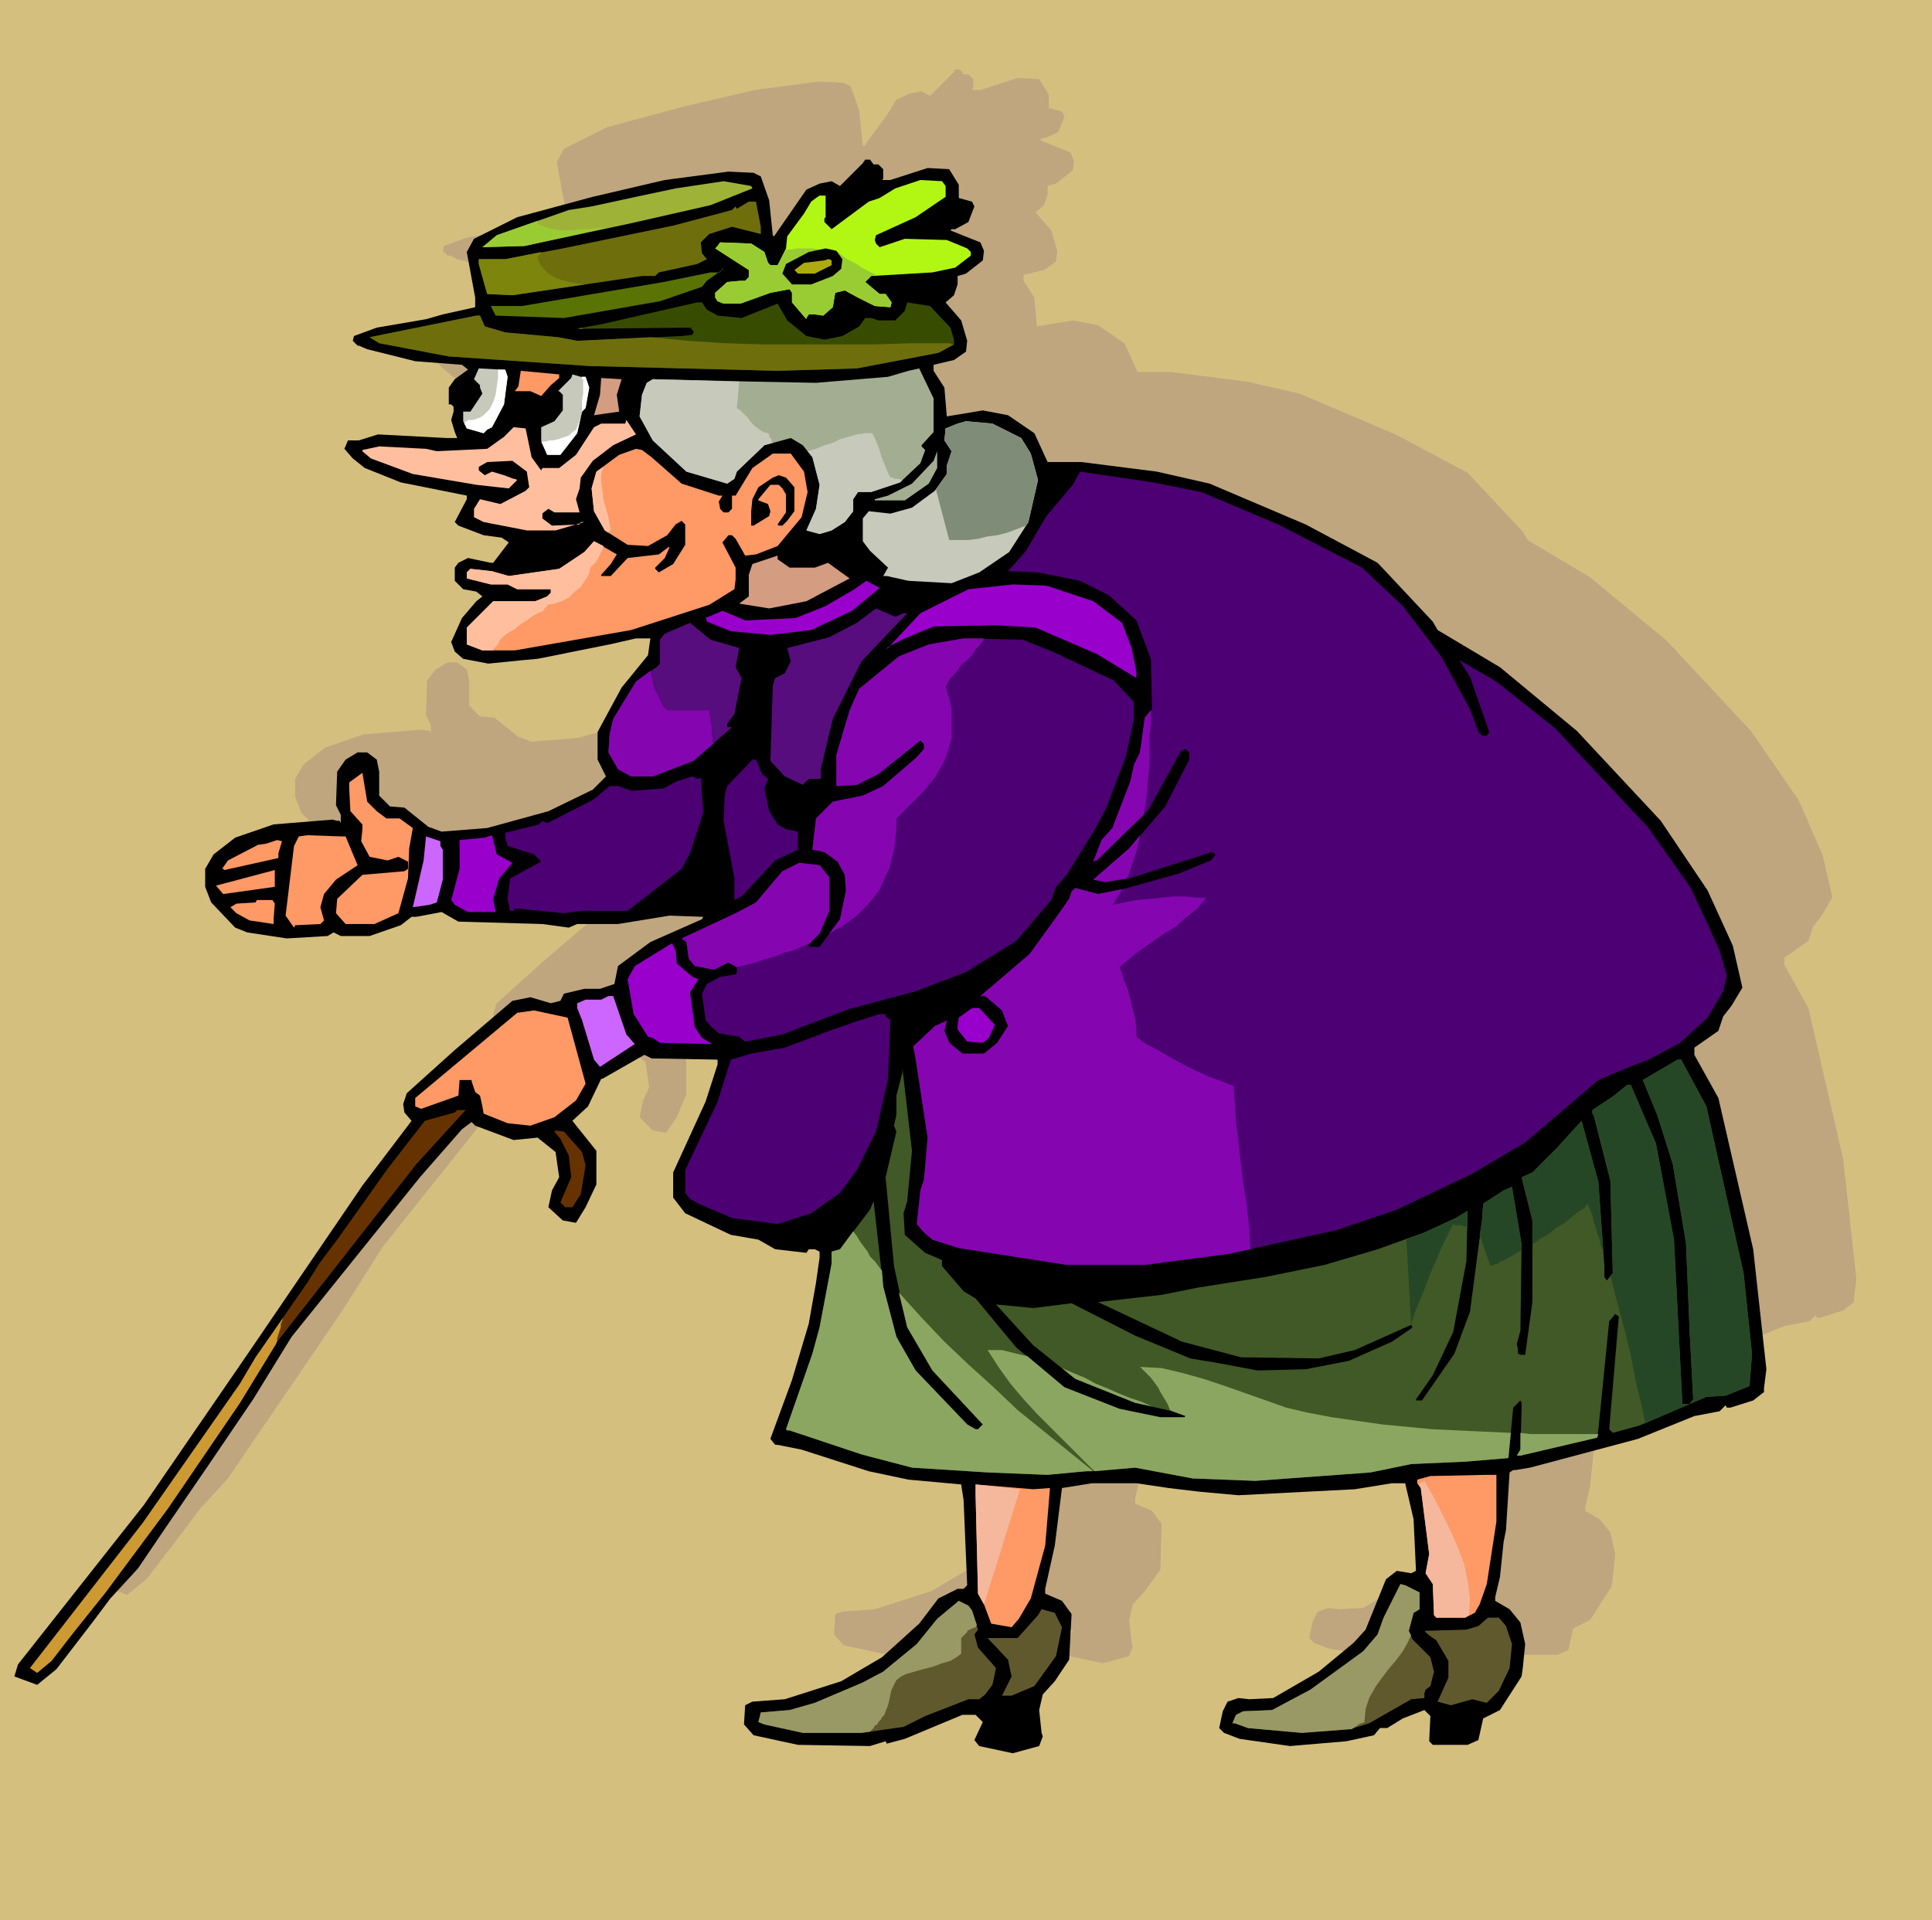 <svg xmlns="http://www.w3.org/2000/svg" fill-rule="evenodd" height="5.33in" preserveAspectRatio="none" stroke-linecap="round" viewBox="0 0 1610 1600" width="5.362in"><style>.pen1{stroke:none}.brush3{fill:#000}.brush5{fill:#9c3}.brush7{fill:#6e6e0d}.brush11{fill:#c7c9ba}.brush12{fill:#a3ad91}.brush13{fill:#f96}.brush14{fill:#d49c80}.brush15{fill:#ffbf9e}.brush16{fill:#4c0073}.brush17{fill:#90c}.brush19{fill:#c6f}.brush22{fill:#61592e}</style><path class="pen1" style="fill:#d4bf7f" d="M0 0h1610v1600H0V0z"/><path class="pen1" style="fill:#bfa67f" d="M803 62h4l4 4v7l-1 2h7l31-10 18 1 8 13v11l11 3 2 4-5 13-11 5h-3l-1 2 25 10 3 7-1 8-14 11-7 2v7l-3 9-7 6 13 15 5 17-1 9-10 7-17 4v5l9 14 2 24 30-5 21 4 22 15 11 24h28l63 8 44 10 80 34 60 32 46 49 4 7 52 31 64 53 70 75 40 58 20 46 8 35-9 15-7 9-4 12-20 14v6l20 36 29 126 11 100-2 16v3l-9 7-19 6h-3l-1-2-5 5-21 4-47 19-90 24-12 2h-2l-3 2-3 48-2 10-3 29-4 17v3l12 7 9 11 4 18-2 20-1 7-18 28-14 7-4 18-9 4h-29l-3-3 2-21-6-5-18 7-13 8h-5l-6 6-22 5-48 4-42-6-13-5-4-4 3-14 4-8 9-3 9 1 20-1 38-23 29-23 10-11 17-42 10-8 11 3 4-3-1-42-8-30h-11l-31 5-39 2-58 3-33-3-25-3-26-4h-38l-25 4-6 48-8 36v4l14 6 8 11-1 38-13 18-10 11-3 13 2 19 1 3-3 8-22 6-28-6-4-5 7-16-6-5h-11l-48 20-15 4-1-2-13 4-60-1-37-8-8-9 1-17 6-2 27-2 47-15 34-20 31-28 16-21 16-8h5l3-3-3-71-2-13-44-4-33-7-56-18-20-4h-1l-5-5 19-49 14-47 5-34 3-21v-5l-4-2h-4l-3 3-25-3-14-8-24-4-38-19-10-12v-21l27-59 10-31v-4l-55-1-6-3-35 19h-1l-11 24-13 12 20 25v28l-8 19-9 13-11-2-11-11 3-14 5-11-3-21-15-12-20 2-32-12-3-3-8 5-35 41-106 133-33 52-38 56-37 54-21 31-23 25-15 20-30 39-16 13-18-7 2-10 105-133 90-131 92-135 41-54-6-8-1-6 3-9 40-36 48-41 15-3 17 5 8-2 3-6 17-4h13l12-4 3-15 27-20 43-19 1-2-28-1-43 7h-34l-6 3-23-3-70-2-14-8-21 4h-4l-9 7-26 9h-24l-6-3-5 3-34 2-33-5-10-4-20-21-5-13v-15l7-12 18-14 32-11 49-4 4 1h2l1 2v-7l-4-8 1-29 7-9 10-6h8l8 6 2 9v21l9 9 12 1 20 16 11 4 38-3 52-14 36-18 11-11-7-14v-23l20-38 22-26 2-14h-12l-22 5-60 12-11 1-30 3-21-4-7-6-3-8 9-20 12-14 5-4-5-4-11-2-7-7v-11l3-4 8-4 19 4h2l13-17-6-4-15-2-21-8-3-3 10-19v-3l-55-11-30-12-10-8-7-8 3-7h10l15-5 57 3h9l-2-5-3-10 2-7v-4l-2-2h-2v-14l5-7 11-8-5-4-39-3-40-10-6-3h-2l-4-4 1-4 19-7 41-7 14-4 27-6v-8l-7-38 6-11 36-18 63-17 60-14 53-7 21 1 6 3 7 20 3 29 1 1 19-26 8-13 11-5 10-2 7 4 19-19 2-3h4l3 4z"/><path class="pen1 brush3" d="M728 137h4l4 4v8l-1 1h7l31-10 18 1 8 13v11l11 3 2 4-5 13-11 6h-3l-1 1 25 10 3 7-1 8-14 11-7 2v7l-3 9-7 6 13 15 5 17-1 9-10 7-17 4v5l9 14 2 24 30-5 21 4 22 15 11 24h28l63 8 44 10 80 34 60 32 46 49 4 7 52 31 64 53 70 75 39 58 21 46 8 35-9 15-7 9-4 12-20 14v6l20 36 29 126 11 100-2 16v3l-9 7-19 6h-3l-1-2-5 5-21 4-47 19-90 24-12 2h-2l-3 2-3 48-2 10-3 29-4 17v3l12 7 9 11 4 18-2 20-1 7-18 28-14 7-4 18-9 4h-29l-3-3 1-21-5-5-18 7-13 8h-6l-5 6-23 5-47 4-42-6-13-5-4-4 3-14 4-8 9-3 9 1 20-1 38-22 29-24 10-11 17-42 9-7 12 2 4-2-2-43-7-30h-11l-31 5-39 2-58 3-33-3-25-3-27-4h-37l-25 4-6 48-8 36v4l14 6 8 11-2 38-12 18-10 11-3 13 2 19 1 3-3 8-22 6-28-6-4-5 7-15-6-6h-11l-48 20-15 4-1-2-13 4-60-1-37-8-8-9 1-16 6-3 27-2 47-15 34-20 31-28 16-21 16-8h5l3-3-3-71-2-13-44-4-33-7-56-18-20-4h-2l-4-5 18-49 14-47 6-34 3-21v-5l-4-2h-5l-2 3-26-3-14-8-23-4-38-18-10-13v-21l27-59 10-31v-4l-55-1-6-3-35 20h-1l-11 23-13 12 20 25v28l-9 19-8 13-11-2-12-11 3-14 6-11-3-21-15-12-20 2-32-12-3-3-8 6-35 40-107 133-32 52-38 56-37 54-21 31-23 25-15 20-30 39-16 13-19-7 3-10 105-133 90-131 92-135 41-54-6-7-1-7 3-9 40-36 48-41 15-3 17 5 8-2 3-6 17-4h13l12-4 3-15 27-20 43-19 1-2-28-1-43 7h-34l-7 3-22-3-70-2-14-8-21 4h-4l-9 7-26 9h-24l-6-3-5 3-34 2-33-5-10-4-20-21-5-13v-15l7-12 18-14 32-11 49-4 4 1h2l1 2v-7l-4-8 1-28 7-10 10-6h8l8 6 2 10v20l9 9 12 1 20 16 11 4 38-3 51-14 37-18 11-11-7-14v-23l20-37 22-27 2-14h-12l-22 5-60 12-11 1-30 3-21-4-7-6-3-8 9-20 12-14 5-4-5-4-11-2-7-7v-11l3-4 8-4 19 4h2l13-17-6-4-15-2-21-8-3-3 10-19v-3l-55-11-30-12-10-8-7-8 3-7h9l16-5 57 3h9l-2-5-3-10 2-7v-4l-2-2h-2v-14l5-7 11-8-5-4-39-3-40-10-7-3h-1l-4-4 1-4 19-7 41-7 14-4 27-6v-8l-7-38 6-11 36-18 63-17 60-14 53-7 21 1 6 3 7 20 3 29 1 1 18-26 9-13 11-5 10-2 7 4 19-19 2-3h4l3 4z"/><path class="pen1" style="fill:#b2f714" d="M788 155v9l-25 17-33 15-1 4 1 3 3 3 21-7 35 1 17 7 3 3v3l-13 10-19 4-51 3-5 5 12 10h5l5 7-1 4-13-1-14-7-11-6-8 2-2 12-8 7-7-1h-5l-2 3v1l-12-14v-8l-2-3-16 3-25 9h-14l-5-2-2-3v-4l10-9 11-1h4l3-3v-6l-28-18 2-2 2-3 26 1 11 7 3 9 2 2h6l7-14 1-10 14-19 6-10 4-3 3-2h5v18l-1 1v3l6 6 31-23 9-3 13-8 21-7 18 1 3 4z"/><path class="pen1 brush5" d="M655 208h4l5-1h13l7 1h6l5 1 3 1 4 3 4 3 4 2 4 2 4 3 4 2 4 2 4 2-4 1-5 5 12 10h5l5 7-1 4-13-1-14-7-11-6-8 2-2 12-8 7-7-1h-5l-2 3v1l-12-14v-8l-2-3-16 3-25 9h-14l-5-2-2-3v-4l10-9 11-1h4l3-3v-6l-28-18 2-2 2-3 26 1 11 7 3 9 2 2h6l7-13z"/><path class="pen1" style="fill:#9eb238" d="m627 157-35 14-66 15-89 19-35 1 12-10 60-21 19-3 37-8 33-7 40-6 23 4 1 2z"/><path class="pen1 brush7" d="M634 189v6l-24-6-19 6-7 7 1 9 4 5-8 4-32 7-3 3h-11l-108 16-21-1-7-25v-4h22l48-9 92-19 49-13 3-3 1 2 10-6h6l4 21z"/><path class="pen1 brush3" d="m702 216-1 8-7 6-18 7h-16l-8-9 3-8 19-10 14-3 9 2 5 7z"/><path class="pen1" style="fill:#adab0d" d="M693 217v4l-14 7h-14l-3-3 8-6 17-2 3-1h1l2 1z"/><path class="pen1" style="fill:#597305" d="m589 234-4 5-35 12-80 14-57-2-4-8h26l118-20 39-8h8l2-3h1l-14 10z"/><path class="pen1" style="fill:#384c00" d="m589 258 9 5 20 2 30-12 8 14 16 13 15 3 15-3 14-8 5-7h5l6 2h14l8-8 2-7 19 3 17 18 3 10v4l-13 7-68 13-66 2-157-4-117-8-58-11-8-5 89-18h3l4 9 17 5 44 4 16 3 87-4 9-1 1-2v-1l-3-3-94 1 10-2 11-2 79-18h4l4 6z"/><path class="pen1 brush11" d="m421 308 2 6-3 23-10 19-4 2-3 3-14-4-3-6v-8h6l10-15-2-5v-2l-5-5 4-9 19 1h3z"/><path class="pen1 brush12" d="m778 360-10 11v1l3 3-4 11-17 16-24 8h-11l-4 6v10l-7 9-11 7-10 3-11-3 8-18 3-20-6-23-8-10-10-6-22 6-23 22-2 6-6 4-34-10-28-26-11-20 2-18 4-10 5-3 84 2 52 1 60-5 17-5 9-2 12 25v28z"/><path class="pen1 brush13" d="m466 315-7 6-8 9-9-4h-13l3-4 2-13 32 3v3z"/><path class="pen1 brush11" d="m488 314 3 9-3 17-3 3-4 18-14 18h-11l-5-12v-11l11-5 7-9v-13l-3-3h-1l11-11 1-3 7 2h4z"/><path class="pen1 brush14" d="m514 329 2 14-21 3 5-17 1-14 17 1-4 13z"/><path class="pen1 brush3" d="m443 346-1 1-13-1-2-3 1-6 4-1 11 3v7z"/><path class="pen1 brush15" d="m511 371-17 13-10 14-1 9-3 9 3 11h-21l-5-3-4 3-1 1v4l8 6 23-1 1-2h3l-24 7h-24l-36-7-8-4v-7l5-8 17 4 21-11 3-3-2-13-12-9-21 1-7 4v3l5 4 6-3 10 3 8 3h1l2 1-7 7-27-3-53-9-35-13-7-6v-1l14-3 39 2 9 2 42-2 14-10 8-8 10 1 5 24 8 11 1-2h14l14-11 15-23 6-3h20l1-3 8 12-19 9z"/><path class="pen1 brush11" d="m851 365 8 13 6 22-8 35-16 25-25 17-23 9-36-2-18-4h-3l4-7-15-14-6-8v-19l5-6 18 2 18-5 19-14 10-14v-7l4-12-6-9 1-10 10-4 7-2 22 2 24 12z"/><path class="pen1 brush13" d="m543 381 25 22 31 10h3l-3 5 1 5v1l3 3h4l3-3v-11h3l14-23 17-12h15l11 15 3 17-5 21-20 24-18 7-9 1-8-14-3-3h-3l-5 6 11 21v10l-1 8-21 13-65 21-97 17h-27l-13-5v-14l22-22h35l10-4 3-3v-3h-28l-8-4h-14l-20-5v-5l3-3 18 2 14 4 42-6 21-14 8-9 19 11-5 8-8 9v1h8l14-15 26-3 8-6h1l-4 9-8 8v1l3 3 12-7 10-16v-17l-3-3-5 3-7 9-16 9-17-1-19-12-9-16-2-19 4-14 19-14 14-5 5 1 8 6z"/><path class="pen1 brush12" d="m774 403-20 14h-25v-1l11-3 20-10 18-19 3-8v14l-7 13z"/><path class="pen1 brush16" d="m1001 410 64 27 70 36 34 32 32 42 24 44 7 19 3 3h4l2-3-16-46-9-14 31 18 49 39 77 82 36 51 24 52 6 21-3 13-13 22-23 21-26 14-16 6-26 11-61 52-44 26-63 30-50 17-91 20-69 9h-65l-90-14-22-7-7-6-6-7 3-28 3-9 3-35-10-66-2-10 18-17 9-4 1-1-2 9 4 10 11 9h18l11-9 9-14-5-13-14-12h-4l41-35 21-29 12-17 2-6 3-3 19 5 24-5 43-12 27-11 4-5-3-2-69 22-20 3-10-2 30-26 30-35 20-39v-6l-3-3-4 2-27 49-43 42h-1l-2 1 7-18 9-10 15-39 3-14 5-10 4-29 6-7-1-42-12-32-23-21-24-12-35-7-25-1 15-17 17-29 22-26 6-11 61 9 40 8z"/><path class="pen1 brush3" d="M662 406v20l-6 8-4 4h-3l-1-1 7-10v-15l-3-5-3-3h-7l-10 12v1l8 3 2 6-1 4-13 8h-2v-12l1-10 5-10 12-8 5-2 6 2 7 8z"/><path class="pen1 brush14" d="M658 473h21l11-4 18 13-36 19-31 6-25-4 8-6v-18l3-9 21-7v3l10 7z"/><path class="pen1 brush17" d="m710 509-34 16-34 4-33-3-20-8v-1l-1-2 14-6 19 8 42-2 25-10 24-14 10-7 11 6-23 19zm201-8 24 18 8 21 4 20v5l-33-20-51-22-32-2-53 1-24 10-14 7-2 3 29-31 40-20 37-4 28 1 39 13z"/><path class="pen1" d="M753 511h3l-38 40-24 48-10 42v8h-10l-5 5-15-7-12-13 2-63 2-6 8-4 5-10-3-11 35-9 23-12 16-12 16 7 7-3zm-137 29-3 16 5 9-6 30-6 8v3h4l-32 28-34 13h-18l-11-6-8-14 1-15 3-13 19-31 17-12 3-3v-20l4-5 21-9 17 14 24 7z" style="fill:#570d7d"/><path class="pen1 brush16" d="m877 543 51 24 17 18v14l-7 32-16 42-9 17-24 39-9 10-4 11-29 34-42 26-42 16-56 15-55 21-31 6-5-4-17-3-6-5-5-6-3-22 4-8 11-6 13-2 1-2v-4l-7-4-12 6-16-3-5-6-2-14-4-3 45-21 17-9 22-26 14-7 17 2 8 10v28l-8 19-9 8v3h9l17-23 5-24-1-13-6-11-11-8-10-2 3-26 14-14 25-5 17-8 28-24 6-7v-4l-3-3-35 28-18 9-17 1v-26l11-37 8-18 33-27 25-10 29-5 49 1 25 10z"/><path class="pen1 brush16" d="m635 645 5 4-3 8 4 19 7 11 7 4 10 2v15l-19 9-28 30-6 3v-18l-9-48 1-22 2-7 21-22h3l5 12z"/><path class="pen1 brush13" d="m314 676 8 6h11l11 8-3 17-1 25-8 29-20 9h-24l-8-9 1-12 21-20 35-3 3-2v-6l-8-4-9 3-15-3-7-13 1-10v-4l-10-11-1-19v-5l11-8 4 24 8 8z"/><path class="pen1 brush16" d="m582 649 2-1 2 29-11 34-7 13-45 35h-39l-14 2-41-4-1 2h-3l-2-10 2-17 24-13 2-1-6-6-22-7-2-7v-4l28-7 3-3 4 2 39-20 13-11h7l11 4 27-2 11-6 13-4 4 2h1z"/><path class="pen1 brush13" d="m288 697 10 24-18 12-10 12-3 11 3 11-3 3-21 1-1 2-7-10 7-58 4-8 7-1 29 1h3z"/><path class="pen1 brush17" d="m427 719-11 13-5 17 2 11h-23l-11-6-3-4 7-26v-24l21-2 6-2 4 16 13 7z"/><path class="pen1 brush19" d="m367 705 2 3v25l-5 19-6 2-14 2 9-39 2-20 12 4v4z"/><path class="pen1 brush13" d="M232 711v4l-45 10-1-1h-1l5-7 25-13 7-1 9-3 4 1-3 10zm-46 34-6-7 49-13v14l-43 6zm43 8-1 13v4l-20-3-11-6-5-5 5-3 16-1 1-2h13l2 3z"/><path class="pen1 brush17" d="m564 803 13 11 5 2-7 11 4 29 6 9 7 4 1 1-43-1-6-4-4-1-12-19-5-29 6-11 31-19 3 6 1 11z"/><path class="pen1 brush19" d="m522 862 6 7 1 1-29 19-5-6-10-33-4-10v-4l7-3h13l6-3h4l11 32z"/><path class="pen1 brush17" d="m829 854-5 11-5 4-13-1-8-10v-4l1-6 11-8h6l13 14z"/><path class="pen1 brush13" d="m488 903-8 14-18 14-20 7-19-2-20-8-1-6-2-9-4-3-3-9v-1h-10l-1 13-31 11-5-2v-7l85-71 14-2 28 6 15 55z"/><path class="pen1 brush16" d="m738 847 4 3-2 49-10 44-16 32-14 19-24 17-28 9-38-5-28-12-7-4-4-5v-19l27-57 11-35 17-5 28-5 37-14 23-8 19-6h5v2z"/><path class="pen1" style="fill:#405926" d="m1422 922 31 139 7 67-2 27-20 8-16 1-56 24-22 6-3-3 8-94-3-2-5 6-9 90-1 7-64 15h-3l3-5 1-34v-5l-1-2-6 6-4 42-36 3-45 2-34 7-96 7-52-2-48-9-41 3-32 3-50-2-63-4-42-11-60-20h-2l-1-1 22-63 6-22 10-53v-10l7-2 25-33 3-7 8 71 11 42 16 28 43 45 7 4h2l4-4-42-45-21-36-11-51-7-74 9-38-2-5 2-9v-16l5-19v-4l8 69-4 42-3 10 1 18 17 15 14 6v5l18 21 10 6 34 41 40 33 46 18 34 7h20l1-1-11-4-31-7-50-20-35-28-31-34 31 3 32-4 53 27 46 19 24 4 32 6 40-1 36-7 36-16 16-11 1-1-1-2-47 21-30 7-65-1-49-13-70-33 53-6 30-6 57-9 49-10 44-13 39-14 26-12 10-6-1 42-11 59-17 36-14 20v1h5l27-39 13-35 10-76 1-14 17-11 7-3 8 48-1 72-3 11 1 4v4l2 1h4l6-44v-68l-9-36 9-4 20-20 21-23 14 51 5 70v9l2 3 5-6-2-77-14-55-1-1v-3l18-12 11-9h3l21 49 15 80 5 98 2 39h6l3-4-3-57-3-73-11-66-13-41-12-29 29-17h3l21 39z"/><path class="pen1 brush3" d="M848 922v14l-11 12-11 4-16-3-7-8 2-14 7-9 8-5 7-3 11 1 10 11z"/><path class="pen1 brush17" d="m840 929-2 5-11 9h-8l-6-7v-9l11-9 10 3 6 8z"/><path class="pen1" d="m347 970-116 148-31 51-60 88-52 70-28 35-17 22-12 10-6-4 94-121 81-116 13-22 43-62 10-16 15-20 42-59 31-40 25-7 2-2h7l-41 45zm138-10 3 11-4 24-7 11h-6l-4-4 9-21-2-18-7-14-5-6 1-1 7 1 15 17z" style="fill:#630"/><path class="pen1 brush13" d="m1247 1268-8 52-6 17-4 7-8 4h-24l-2-2-1-26-6-9 3-16-7-55-3-4v-3l11-3 47-1h8v39zm-372-28-4 48-12 44-10 17-6 7-17-3-6-16-5-9-2-82v-9l48 4 14-1z"/><path class="pen1 brush22" d="M1183 1327v14l-5 3-4 15 3 7 15 15 3 12-3 12-4 3-1 3v4l-11 1-35 20-16 5-40 3-45-4-11-4h-2l3-7 6-3 24-1 32-17 44-32 12-14 5-14 14-28 4 1 12 6zm-373 15 5 16-3 4 3 11 15 17-3 14-6 8-5 4h-9l-36 14-18 9-35 5h-49l-32-7-5-2 2-8 24-2 21-6 40-17 17-9 28-23 17-21 18-15 8 4 3 4z"/><path class="pen1 brush22" d="m885 1356-5 24-18 25-19 8h-8l8-16-3-14-17-18h25l17-19 3-5 11 3 6 12zm370-1 5 15-2 20-9 19-10 10-12-3-18 5-11-3 9-20v-14l-10-17-7-5-3-3 35-1 10-3 8-7h9l6 7z"/><path class="pen1 brush3" d="m858 1446-13 3-18-3 3-13-1-1v-3l20-7h6l3 24zm367-14-2 7v4l-18 3h-1l-2-7v-4l17-6h3l3 3z"/><path class="pen1" d="m820 532-3 5-4 4-3 5-4 4-5 4-4 6-5 5-4 7 3 10 2 9v24l-2 7-2 7-3 7-7 12-9 11-11 11-12 12v9l-1 9-1 8-2 8-2 8-3 6-3 7-3 6-9 11-9 9-11 8-12 7 9-12 5-24-1-13-6-11-11-8-10-2 3-26 14-14 25-5 17-8 28-24 6-7v-4l-3-3-35 28-18 9-17 1v-26l11-37 8-18 33-27 25-10 29-5h17zM683 778l-8 8-7 3-7 3-8 2-7 3-8 2-8 3-8 2-8 2-7-4-12 6-16-3-5-6-2-14-4-3 45-21 17-9 22-26 14-7 17 2 8 10v28l-8 19zm276-186v11l-1 10v22l-1 11-1 11-1 11-2 11-39 38h-1l-2 1 7-18 9-10 15-39 3-14 5-10 4-29 5-6zm-9 104-1 5-1 5-1 4-2 5-1 4-2 5-1 4-2 4-18 3-10-2 30-26 9-11zm-15 45-1 2-1 2-1 1-1 2-1 1-1 2-1 2-1 1 10-2 10-2 11-1 10-1 10-1h10l9 1h8l-7 9-9 7-9 8-10 6-10 7-10 7-9 7-8 7 2 5 2 7 3 7 2 8 2 8 2 8 1 8v7l8 6 10 5 10 6 11 6 10 5 11 5 11 4 10 4 1 14 1 16 2 16 2 18 2 17 3 18 2 19 1 18-19 4-69 9h-65l-90-14-22-7-7-6-6-7 3-28 3-9 3-35-10-66-2-10 18-17 9-4 1-1-2 9 4 10 11 9h18l11-9 9-14-5-13-14-12h-4l41-35 21-29 12-17 2-6 3-3 19 5 20-4zM542 559l1 5 1 5 1 4 2 4 2 4 2 4 2 4 3 3h35v3l1 3v3l1 4v7l1 4v4l-16 14-34 13h-18l-11-6-8-14 1-15 3-13 19-31 12-9z" style="fill:#8505b0"/><path class="pen1 brush11" d="m616 318-2 22 3 2 3 3 3 3 3 4 3 3 4 3 3 2 4 1 1 1v2l1 1 1 1v2l1 1-7 2-23 22-2 6-6 4-34-10-28-26-11-20 2-18 4-10 5-3 72 2zm57 58 7-2 7-3 7-2 6-3 7-2 7-2 6-1h7l2 4 2 5 2 5 1 4 2 5 2 5 2 5 2 4h2l1 1h4l2 1h1l-2 2-24 8h-11l-4 6v10l-7 9-11 7-10 3-11-3 8-18 3-20-6-23-4-5z"/><path class="pen1" style="fill:#7f8c78" d="m780 408 11 42h16l8-1 8-2 8-1 8-2 8-3 8-3 2-3 8-35-6-22-8-13-24-12-22-2-7 2-10 4-1 10 6 9-4 12v7l-9 13z"/><path class="pen1 brush15" d="m503 389-2 6v7l1 7 1 8 2 7 2 7 1 6 1 5h-1v1h-1v1l-3-2-9-16-2-19 4-14 6-4zm0 66-1 3-1 2-1 2-1 2-1 2-2 3-2 2-2 2-1 5-3 5-4 6-5 4-5 5-6 3-6 2-6 1v1l-1 1-1 1-1 1v1l-5 2-5 3-4 3-5 3-5 4-5 3-4 3-3 3-1 1v1l-1 1v1l-1 1-1 1-1 1-1 2h-9l-13-5v-14l22-22h35l10-4 3-3v-3h-28l-8-4h-14l-20-5v-5l3-3 18 2 14 4 42-6 21-14 8-9 8 4z"/><path class="pen1" d="M486 317v11l-1 6v7l-1 6-2 6-2 5-4 3-2 2-3 1-3 1-3 1-4 1h-3l-4 1h-3l5 11h11l14-18 4-18 3-3 3-17-3-9h-3v2h1v1zm-71-9v7l-1 7-1 7-2 6-3 6-5 5-3 2-3 1-3 1h-4l-1 1h-1v1h-1v1l2 4 14 4 3-3 4-2 10-19 3-23-2-6h-6z" style="fill:#fff"/><path class="pen1 brush7" d="m485 273 1 1h3-8l4-1zm57 8 31 3 31 2 32 1h93l31-1h32l1 1h2l-13 7-68 13-66 2-157-4-117-8-58-11-8-5 89-18h3l4 9 17 5 44 4 16 3 61-3z"/><path class="pen1" style="fill:#7d850d" d="M451 210v1h-1v1h-1v2h-1v1l2 5 3 4 4 4 5 3 5 2 7 2 6 1 7 1-60 9-21-1-7-25v-4h22l30-6z"/><path class="pen1 brush5" d="M448 184v3l6 2 7 2 7 1h8l8-1h7l8-1h6l-68 15-35 1 12-10 34-12z"/><path class="pen1" d="m711 1026 3 4 3 5 3 4 3 4 2 4 4 4 3 4 3 4 1 13 11 42 16 28 43 45 7 4h2l4-4-42-45-21-36-7-29 19 21 19 20 20 19 21 19 20 19 21 17 21 17 21 17h-6l-32 3-50-2-63-4-42-11-60-20h-2l-1-1 22-63 6-22 10-53v-10l7-2 11-15zm201 200-12-12-12-12-12-12-12-12-11-12-11-13-10-14-9-14h12l4 1 4 1 4 1 4 1 5 1 31 26 46 18 34 7h20l1-1-11-4-2-1-2-5-3-5-3-5-2-4-3-4-3-4-4-4-5-5 18 1 17 4 18 5 18 6 17 6 17 6 17 6 17 4 21 4 21 3 21 3 21 2 21 2 22 1 21 1 22 1-2 21-36 3-45 2-34 7-96 7-52-2-48-9-34 3zm-27-86 9 4 10 4 9 5 10 4 9 4 10 4 9 3 9 4-14-3-50-20-11-9zm382 54 8 1h57l-1 3-64 15h-3l3-5v-14z" style="fill:#8aa661"/><path class="pen1" d="m1172 1033 4 71 3-10 4-10 5-12 4-11 5-11 4-10 5-10 5-10 1 1h6l2 1h3v-13l-10 6-26 12-15 6zm61-4 9 26 3-1 3-1 3-2 3-1 3-2 4-2 3-2 4-2v-5l-8-48-7 3-17 11-1 14-2 12zm44 8 7-5 7-4 6-5 7-4 6-5 5-4 5-3 3-4 2 5 2 5 1 5 2 5 1 5 2 5 1 5 2 5-4-58-14-51-21 23-20 20-9 4 9 36v20zm65 26 4 16 4 15 4 15 4 16 3 15 3 15 4 16 3 15 51-22 16-1 20-8 2-27-7-67-31-139-21-39h-3l-29 17 12 29 13 41 11 66 3 73 3 57-3 4h-6l-2-39-5-98-15-80-21-49h-3l-11 9-18 12v3l1 1 14 55 2 77-2 2z" style="fill:#264726"/><path class="pen1" d="m850 1241-30 96-5-9-2-82v-9l37 4zm337-7 8 14 7 14 7 14 6 14 5 13 3 14 2 15-1 14-3 2h-24l-2-2-1-26-6-9 3-16-7-55-2-3h1v-1h1l1-1h1l1-1z" style="fill:#f5b89c"/><path class="pen1" d="m814 1354-1 2-3 1-2 1-2 1v1l-1 1-1 1-1 1-2 2v13l-4 3-5 3-7 2-8 3-8 2-7 2-7 2-4 2-4 3-2 4-2 4-1 4-1 5-1 4-2 5-1 3-2 2-1 2-2 2-1 2-2 1-1 2-2 2-1 1-7 1h-49l-32-7-5-2 2-8 24-2 21-6 40-17 17-9 28-23 17-21 18-15 8 4 3 4 4 12zm362 9-1 1v1l-1 1v1l-5 9-6 8-6 7-6 8-5 7-5 9-3 9-1 11-2 1h-1l-2 1-1 1-2 1-1 1-2 1h-2l-39 3-45-4-11-4h-2l3-7 6-3 24-1 32-17 44-32 12-14 5-14 14-28 4 1 12 6v14l-5 3-4 15 2 4z" style="fill:#996"/><path class="pen1" style="fill:#c93" d="m236 1098-1 3-1 2v3l-1 3-1 3-1 3v2l-1 3-30 49-60 88-52 70-28 35-17 22-12 10-6-4 94-121 81-116 13-22 23-33z"/></svg>
